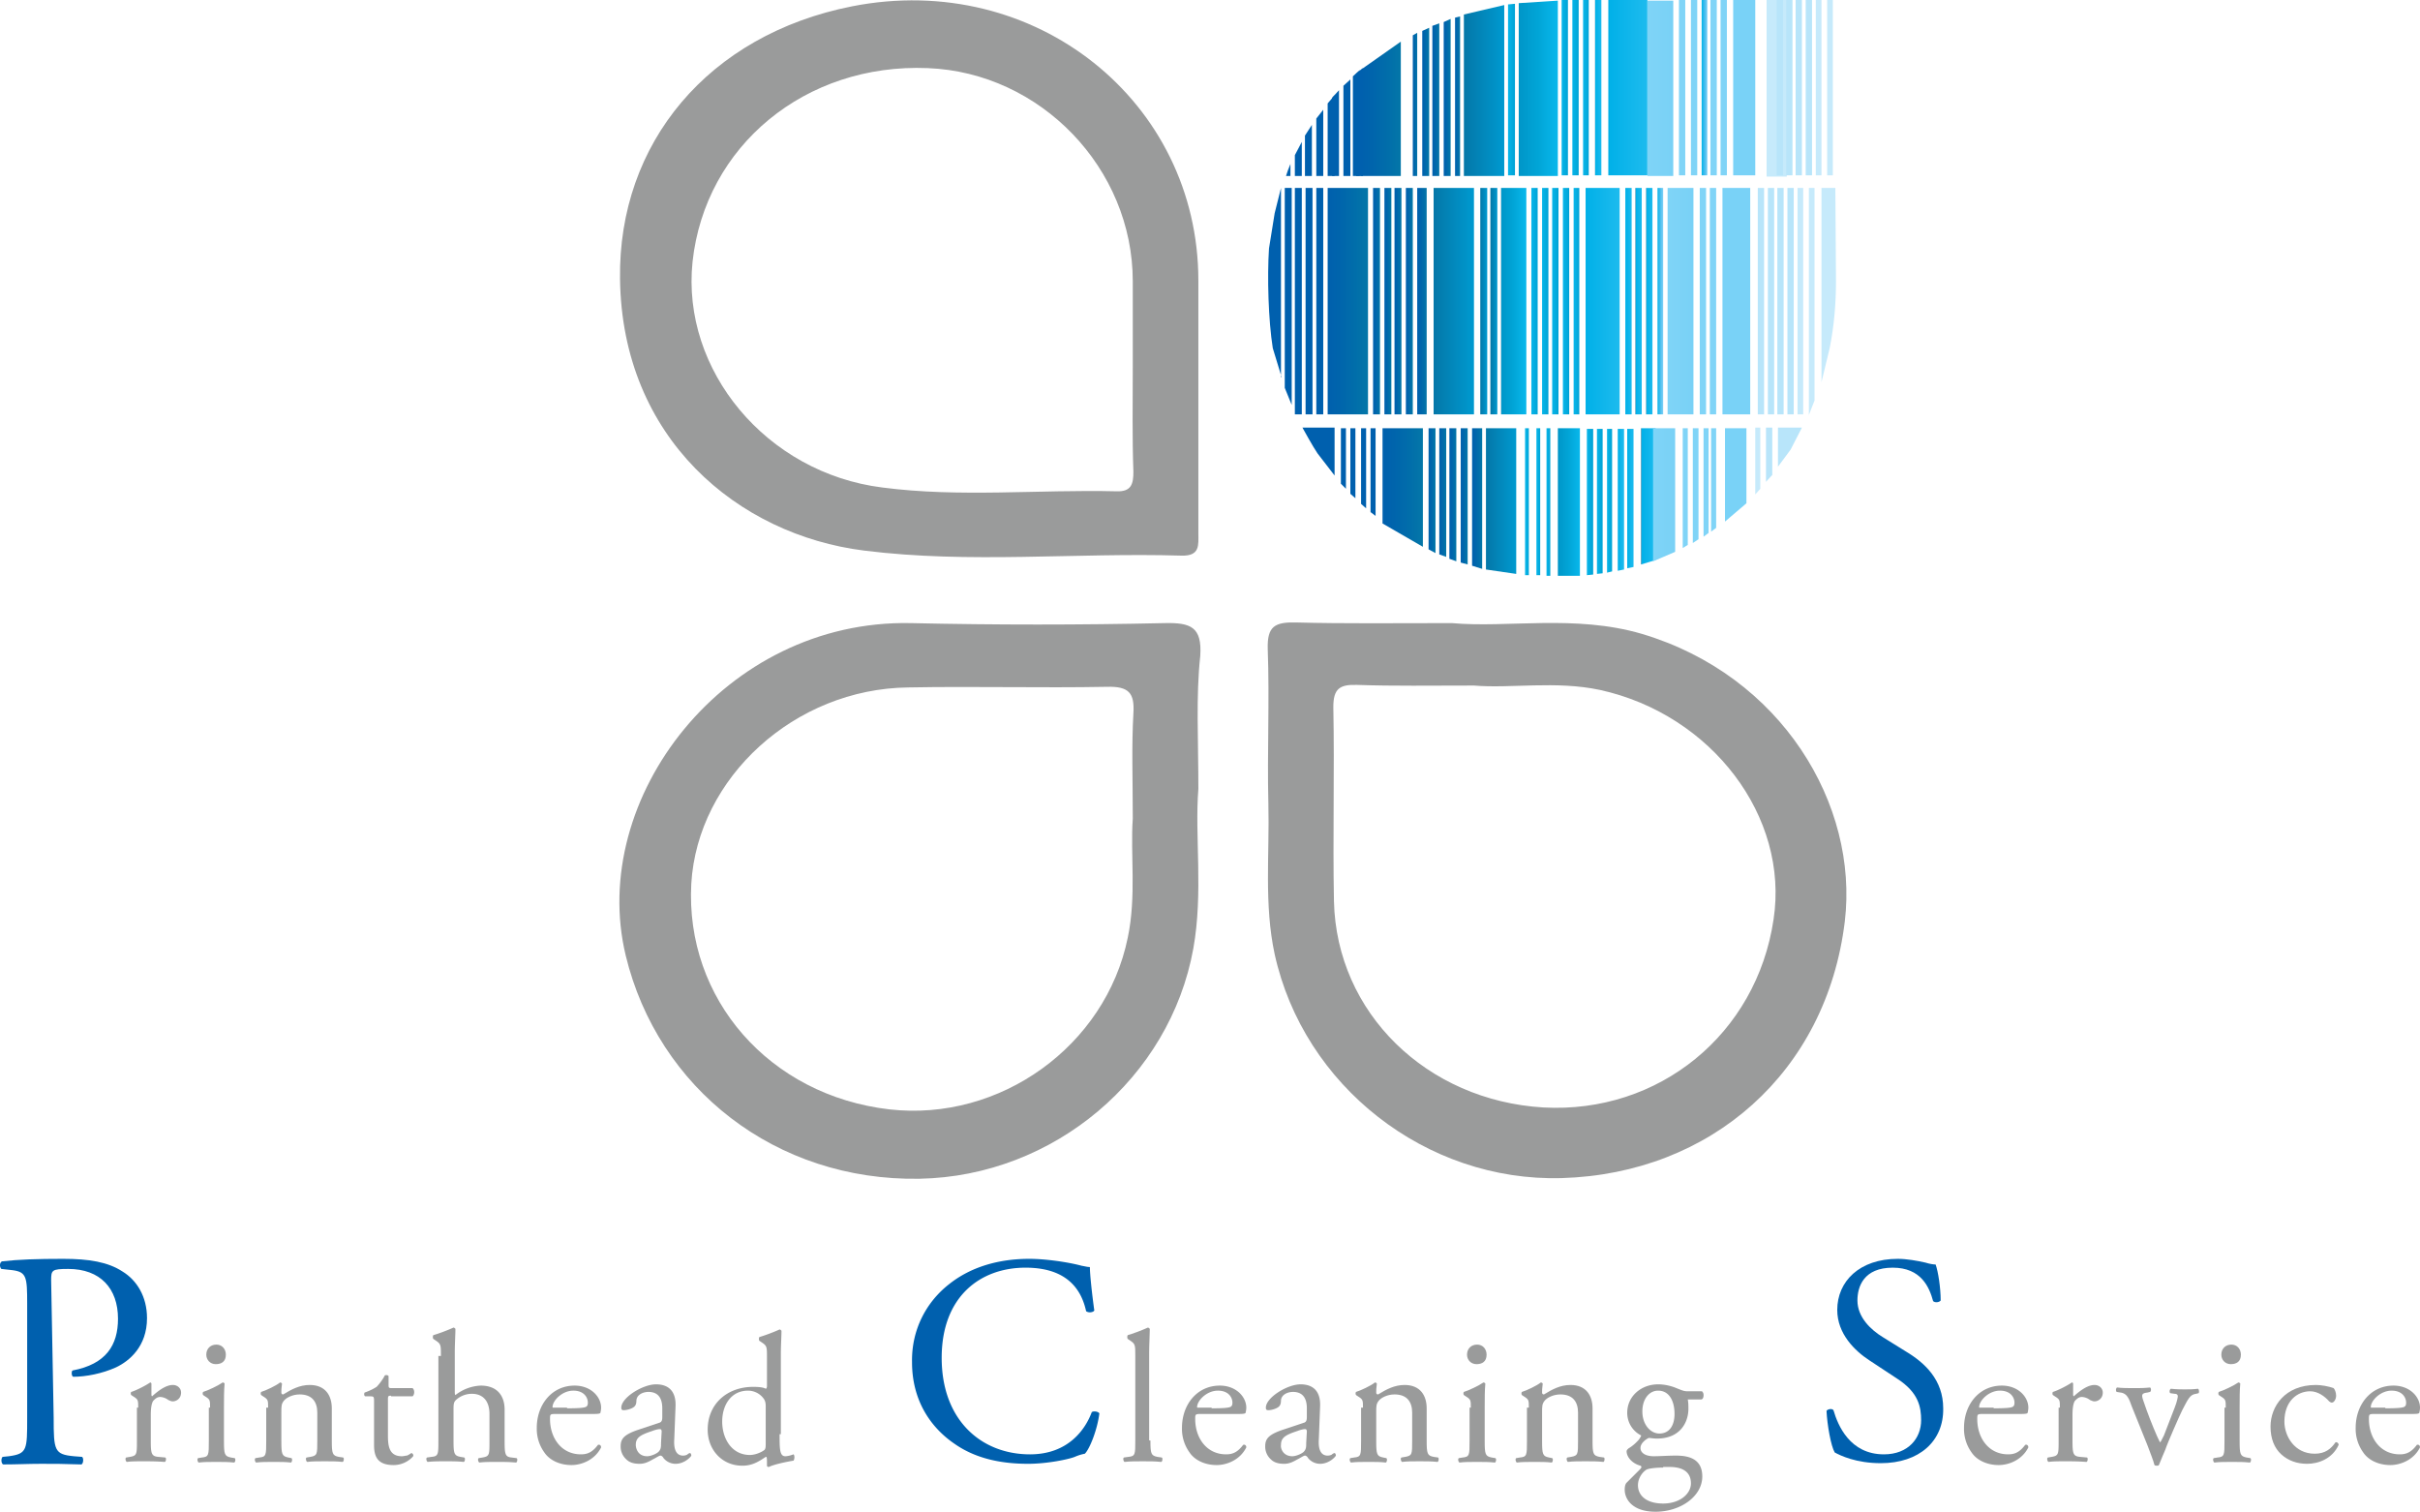 <svg xmlns="http://www.w3.org/2000/svg" xml:space="preserve" id="Layer_1" x="0" y="0" version="1.1" viewBox="0 0 38.371 23.97"><style id="style9" type="text/css">.st0{fill:#9a9b9b}.st1{fill:#0060ae}.st5{fill:#c6eafb}.st11{fill:#79d2f7}.st22{fill:#b8e5fa}.st27{fill:#80d4f7}</style><g id="g59" transform="translate(-7.729 -5.22)"><path id="path11" d="M8.58 27.7c0 .52.01.58.32.61l.13.01c.03.02.02.11-.01.12-.28-.01-.44-.01-.64-.01-.21 0-.38.01-.6.01-.03-.01-.04-.09-.01-.12l.1-.01c.29-.04.29-.1.29-.61v-1.81c0-.42-.01-.5-.23-.53l-.18-.02c-.03-.03-.03-.1.01-.12.26-.03.56-.04.97-.04.41 0 .71.05.94.2.23.14.39.4.39.74 0 .45-.28.68-.49.78-.22.1-.48.15-.68.15-.03-.01-.03-.09-.01-.1.53-.1.72-.4.72-.82 0-.48-.28-.79-.79-.79-.26 0-.27.02-.27.18z" class="st1"/><path id="path13" d="M9.92 27.54c0-.12 0-.13-.08-.18l-.03-.02c-.01-.01-.01-.04 0-.05.07-.02.23-.1.3-.15.01 0 .02.01.02.02v.17c0 .01 0 .02.01.03.1-.09.22-.18.33-.18.07 0 .13.05.13.12 0 .1-.08.14-.13.14-.03 0-.04-.01-.07-.02a.235.235 0 0 0-.13-.05c-.05 0-.08.03-.11.06-.03.04-.04.13-.04.23v.4c0 .21.01.25.12.26l.11.01c.02.01.01.07-.01.07-.14-.01-.23-.01-.33-.01-.11 0-.2 0-.27.01-.02-.01-.03-.06-.01-.07l.06-.01c.11-.02.11-.04.11-.26v-.52z" class="st0"/><path id="path15" d="M11.06 27.54c0-.12 0-.13-.08-.18l-.03-.02c-.01-.01-.01-.04 0-.05.07-.02.24-.1.31-.15.01 0 .03.01.03.02-.01.1-.01.25-.01.37v.54c0 .21.01.24.11.26l.06.01c.02.01.01.07-.01.07-.09-.01-.18-.01-.28-.01-.11 0-.2 0-.28.01-.02-.01-.03-.06-.01-.07l.06-.01c.11-.01.11-.04.11-.26v-.53zm.25-.84c0 .11-.07.15-.16.15s-.15-.07-.15-.15c0-.1.07-.16.16-.16s.15.07.15.16z" class="st0"/><path id="path17" d="M11.98 27.54c0-.12 0-.13-.08-.18l-.03-.02c-.01-.01-.01-.04 0-.05.07-.02.24-.1.3-.15.01 0 .03.01.03.02-.01.07-.01.11-.01.14 0 .02.01.03.03.03.13-.08.26-.15.42-.15.25 0 .35.17.35.37v.51c0 .21.01.24.11.26l.07.01c.02.01.01.07-.01.07-.09-.01-.18-.01-.28-.01-.11 0-.2 0-.28.01-.02-.01-.03-.06-.01-.07l.06-.01c.11-.02.11-.04.11-.26v-.44c0-.17-.08-.29-.28-.29-.11 0-.21.05-.25.1-.04.05-.04.09-.04.18v.46c0 .21.01.24.11.26l.05.01c.02.01.01.07-.01.07-.08-.01-.17-.01-.27-.01-.11 0-.2 0-.28.01-.02-.01-.03-.06-.01-.07l.06-.01c.11-.01.11-.04.11-.26v-.53z" class="st0"/><path id="path19" d="M13.93 27.35c-.05 0-.05.01-.05.07v.56c0 .17.02.33.22.33.03 0 .06-.01.08-.01.03-.01.07-.04.07-.04.02 0 .04.03.03.05-.05.06-.16.14-.31.14-.26 0-.31-.14-.31-.32v-.68c0-.08 0-.09-.06-.09h-.08c-.02-.01-.02-.04-.01-.06a.85.85 0 0 0 .19-.09c.04-.04.1-.12.13-.18.01-.01.05-.01.06.01v.13c0 .05 0 .06.05.06h.33c.04.03.03.11 0 .13h-.34z" class="st0"/><path id="path21" d="M14.72 26.72c0-.18 0-.19-.09-.25l-.03-.02c-.01-.01-.01-.05 0-.06.07-.02.21-.07.32-.12.01 0 .02.01.03.02 0 .09-.01.24-.01.37v.62c0 .03 0 .05.01.06a.7.7 0 0 1 .4-.15c.28 0 .38.18.38.38v.5c0 .21.01.25.11.26l.08.01c.02.01.01.07-.01.07-.11-.01-.19-.01-.3-.01-.11 0-.2 0-.28.01-.02-.01-.03-.06-.01-.07l.06-.01c.11-.02.11-.04.11-.26v-.43c0-.19-.09-.32-.28-.32-.1 0-.18.04-.23.08-.05.04-.06.06-.06.16v.5c0 .21.01.24.11.26l.06.01c.02.01.01.07-.01.07-.09-.01-.18-.01-.28-.01-.11 0-.2 0-.29.01-.02-.01-.03-.06-.01-.07l.07-.01c.11-.01.11-.04.11-.26v-1.34z" class="st0"/><path id="path23" d="M16.53 27.64c-.08 0-.08.01-.08.08 0 .3.18.56.49.56.1 0 .18-.03.27-.15.03-.01.05.01.05.04-.1.2-.31.28-.47.28-.19 0-.35-.08-.43-.2a.64.64 0 0 1-.12-.39c0-.37.24-.67.6-.67.26 0 .42.18.42.35 0 .04-.01.07-.01.08-.01.02-.05.02-.18.02zm.19-.09c.22 0 .29-.01.31-.03.01-.01.02-.02.02-.06 0-.08-.06-.19-.23-.19-.18 0-.33.16-.33.26 0 .01 0 .01.02.01h.21z" class="st0"/><path id="path25" d="M18.18 27.78c.04-.01.05-.04.05-.09v-.14c0-.11-.03-.26-.22-.26-.08 0-.18.04-.19.13 0 .05-.01.08-.03.1-.04.04-.13.06-.17.06-.03 0-.04-.01-.04-.04 0-.16.34-.37.55-.37.21 0 .32.12.31.35l-.02.52c-.01.14.02.26.14.26.03 0 .06-.01.07-.02.01-.01.03-.02.04-.02.01 0 .02.02.02.04 0 .01-.1.13-.25.13-.07 0-.14-.03-.19-.09-.01-.02-.03-.04-.05-.04-.02 0-.06.03-.12.06-.07.04-.13.07-.21.07-.09 0-.16-.02-.21-.07a.272.272 0 0 1-.09-.21c0-.12.06-.18.25-.25zm-.19.53c.06 0 .15-.04.18-.07.04-.04.04-.08.04-.14l.01-.18c0-.03-.01-.04-.03-.04-.02 0-.07.01-.12.03-.18.06-.26.1-.26.22 0 .05.03.18.18.18z" class="st0"/><path id="path27" d="M20.09 27.96c0 .23 0 .35.09.35.03 0 .08-.01.13-.03.02.01.02.08 0 .1-.12.02-.31.06-.39.1-.02 0-.03-.01-.03-.02v-.05c0-.04 0-.08-.01-.09h-.01c-.13.09-.23.14-.37.14-.33 0-.55-.26-.55-.57 0-.42.32-.68.72-.68.1 0 .17.01.2.03.01 0 .02-.02.02-.04v-.45c0-.18 0-.19-.09-.25l-.03-.02c-.01-.01-.01-.05 0-.06.07-.02.21-.07.32-.12.01 0 .02.01.03.02 0 .09-.01.24-.01.37v1.27zm-.22-.44c0-.06-.01-.09-.03-.12a.307.307 0 0 0-.25-.13c-.27 0-.41.23-.41.49 0 .27.15.53.44.53.08 0 .18-.04.23-.08.02-.02.02-.06.02-.11z" class="st0"/><path id="path29" d="M22.78 25.58c.34-.27.78-.4 1.27-.4.25 0 .61.05.83.11.06.01.09.02.13.02 0 .11.03.4.07.69-.02.03-.09.04-.13.01-.07-.32-.28-.69-.96-.69-.72 0-1.33.46-1.33 1.43 0 .99.63 1.53 1.4 1.53.61 0 .88-.4.98-.67.03-.02.1-.01.12.02-.03.25-.15.56-.23.64a.75.75 0 0 0-.16.05c-.1.04-.44.11-.74.11-.42 0-.83-.08-1.17-.32-.38-.26-.67-.69-.67-1.29-.01-.52.23-.96.59-1.24z" class="st1"/><path id="path31" d="M25.97 28.06c0 .21.01.24.11.26l.07.01c.02.01.01.07-.01.07-.1-.01-.18-.01-.29-.01-.11 0-.2 0-.29.01-.02-.01-.03-.06-.01-.07l.07-.01c.11-.01.11-.04.11-.26v-1.34c0-.18 0-.19-.09-.25l-.03-.02c-.01-.01-.01-.05 0-.06.07-.02.21-.07.32-.12.01 0 .02.01.03.02 0 .09-.01.24-.01.37v1.4z" class="st0"/><path id="path33" d="M26.76 27.64c-.08 0-.08.01-.08.08 0 .3.18.56.49.56.1 0 .18-.03.27-.15.03-.01.05.01.05.04-.1.2-.31.28-.47.28-.19 0-.35-.08-.43-.2a.64.64 0 0 1-.12-.39c0-.37.24-.67.6-.67.26 0 .42.18.42.35 0 .04-.01.07-.01.08-.01.02-.05.02-.18.02zm.18-.09c.22 0 .29-.01.31-.03.01-.01.02-.02.02-.06 0-.08-.06-.19-.23-.19-.18 0-.33.16-.33.26 0 .01 0 .01.02.01h.21z" class="st0"/><path id="path35" d="M28.4 27.78c.04-.01.05-.04.05-.09v-.14c0-.11-.03-.26-.22-.26-.08 0-.18.04-.19.13 0 .05-.01.08-.03.1-.04.04-.13.06-.17.06-.03 0-.04-.01-.04-.04 0-.16.34-.37.55-.37.21 0 .32.12.31.35l-.02.52c-.01.14.02.26.14.26.03 0 .06-.01.07-.02.01-.01.03-.02.04-.02.01 0 .02.02.02.04 0 .01-.1.13-.25.13-.07 0-.14-.03-.19-.09-.01-.02-.03-.04-.05-.04-.02 0-.06.03-.12.06-.07.04-.13.07-.21.07-.09 0-.16-.02-.21-.07a.272.272 0 0 1-.09-.21c0-.12.06-.18.25-.25zm-.18.53c.06 0 .15-.04.18-.07.04-.04.04-.08.04-.14l.01-.18c0-.03-.01-.04-.03-.04-.02 0-.07.01-.12.03-.18.06-.26.1-.26.22-.01.05.03.18.18.18z" class="st0"/><path id="path37" d="M29.34 27.54c0-.12 0-.13-.08-.18l-.03-.02c-.01-.01-.01-.04 0-.05.07-.02.24-.1.3-.15.01 0 .03.01.03.02-.01.07-.01.11-.01.14 0 .02.01.03.03.03.13-.08.26-.15.42-.15.25 0 .35.17.35.37v.51c0 .21.01.24.11.26l.07.01c.02.01.01.07-.01.07-.09-.01-.18-.01-.28-.01-.11 0-.2 0-.28.01-.02-.01-.03-.06-.01-.07l.06-.01c.11-.02.11-.04.11-.26v-.44c0-.17-.08-.29-.28-.29-.11 0-.21.05-.25.1-.04.05-.04.09-.04.18v.46c0 .21.01.24.11.26l.05.01c.02.01.01.07-.01.07-.08-.01-.17-.01-.27-.01-.11 0-.2 0-.28.01-.02-.01-.03-.06-.01-.07l.06-.01c.11-.01.11-.04.11-.26v-.53z" class="st0"/><path id="path39" d="M31.05 27.54c0-.12 0-.13-.08-.18l-.03-.02c-.01-.01-.01-.04 0-.05.07-.02.24-.1.31-.15.01 0 .03.01.03.02-.01.1-.01.25-.01.37v.54c0 .21.01.24.11.26l.06.01c.02.01.01.07-.01.07-.09-.01-.18-.01-.28-.01-.11 0-.2 0-.28.01-.02-.01-.03-.06-.01-.07l.06-.01c.11-.01.11-.04.11-.26v-.53Zm.25-.84c0 .11-.07.15-.16.15s-.15-.07-.15-.15c0-.1.07-.16.16-.16s.15.07.15.16z" class="st0"/><path id="path41" d="M31.97 27.54c0-.12 0-.13-.08-.18l-.03-.02c-.01-.01-.01-.04 0-.05.07-.02.24-.1.3-.15.01 0 .03.01.03.02-.01.07-.01.11-.01.14 0 .02.01.03.03.03.13-.08.26-.15.42-.15.25 0 .35.17.35.37v.51c0 .21.01.24.11.26l.07.01c.02.01.01.07-.01.07-.09-.01-.18-.01-.28-.01-.11 0-.2 0-.28.01-.02-.01-.03-.06-.01-.07l.06-.01c.11-.02.11-.04.11-.26v-.44c0-.17-.08-.29-.28-.29-.11 0-.21.05-.25.1-.04.05-.04.09-.04.18v.46c0 .21.01.24.11.26l.05.01c.02.01.01.07-.01.07-.08-.01-.17-.01-.27-.01-.11 0-.2 0-.28.01-.02-.01-.03-.06-.01-.07l.06-.01c.11-.01.11-.04.11-.26v-.53z" class="st0"/><path id="path43" d="M34.72 27.29c.03.01.03.12-.02.12h-.21c.01.05.01.1.01.15 0 .2-.12.47-.5.47-.05 0-.1-.01-.13-.01-.04.02-.13.08-.13.16 0 .07.07.13.21.13.1 0 .22-.01.35-.01.17 0 .42.03.42.33 0 .32-.35.56-.74.56-.37 0-.49-.2-.49-.35 0-.05.01-.09.03-.11l.2-.2c.03-.03.05-.05.02-.07-.12-.03-.22-.13-.22-.23 0-.01.01-.03.04-.05.05-.03.11-.08.16-.14.01-.02.03-.04.03-.06a.4.4 0 0 1-.22-.36c0-.26.22-.45.49-.45.11 0 .22.03.29.06.1.04.12.05.18.05h.23zm-.62 1.2c-.1 0-.21.01-.26.03-.07.04-.14.14-.14.25 0 .16.13.29.4.29.26 0 .44-.15.44-.32 0-.18-.13-.26-.34-.26h-.1zm.18-.85c0-.2-.08-.37-.26-.37-.14 0-.25.13-.25.33 0 .21.13.35.27.35.16 0 .24-.13.24-.31z" class="st0"/><path id="path45" d="M37.55 28.42c-.39 0-.64-.12-.73-.17-.06-.1-.12-.44-.13-.66.02-.03.09-.04.11-.01.07.24.26.7.8.7.39 0 .59-.26.59-.54 0-.21-.04-.44-.38-.66l-.44-.29c-.23-.15-.51-.42-.51-.8 0-.45.35-.81.96-.81.14 0 .31.03.44.06.06.02.13.03.16.03.04.11.08.37.08.57-.02.03-.09.04-.12.01-.06-.22-.19-.53-.64-.53-.46 0-.56.3-.56.52 0 .27.22.47.4.58l.37.23c.3.18.59.45.59.9.01.52-.38.87-.99.87z" class="st1"/><path id="path47" d="M39.16 27.64c-.08 0-.08.01-.08.08 0 .3.18.56.49.56.1 0 .18-.03.27-.15.03-.01.05.01.05.04-.1.2-.31.28-.47.28-.19 0-.35-.08-.43-.2a.64.64 0 0 1-.12-.39c0-.37.24-.67.6-.67.26 0 .42.18.42.35 0 .04-.01.07-.01.08-.01.02-.05.02-.18.02zm.18-.09c.22 0 .29-.01.31-.03.01-.01.02-.02.02-.06 0-.08-.06-.19-.23-.19-.18 0-.33.16-.33.26 0 .01 0 .01.02.01h.21z" class="st0"/><path id="path49" d="M40.39 27.54c0-.12 0-.13-.08-.18l-.03-.02c-.01-.01-.01-.04 0-.05.07-.02.23-.1.3-.15.01 0 .02.01.02.02v.17c0 .01 0 .02.01.03.1-.09.22-.18.33-.18.07 0 .13.05.13.12 0 .1-.08.14-.13.14-.03 0-.04-.01-.07-.02a.235.235 0 0 0-.13-.05c-.05 0-.08.03-.11.06-.03.04-.04.13-.04.23v.4c0 .21.01.25.12.26l.11.01c.02.01.01.07-.01.07-.14-.01-.23-.01-.33-.01-.11 0-.2 0-.27.01-.02-.01-.03-.06-.01-.07l.06-.01c.11-.02.11-.04.11-.26v-.52z" class="st0"/><path id="path51" d="M41.53 27.52c-.04-.11-.07-.21-.18-.22l-.06-.01c-.02-.02-.01-.07.01-.07.07.01.18.01.28.01.08 0 .14 0 .24-.01.02.01.02.06 0 .07l-.04.01c-.09.01-.1.03-.07.12.07.21.15.41.22.57.03.06.04.09.05.1.01-.01.03-.05.06-.11l.17-.44c.04-.1.05-.17.05-.18 0-.03-.02-.04-.05-.04l-.07-.01c-.02-.02-.01-.06.01-.07.09.01.17.01.22.01.07 0 .13 0 .21-.01.02.01.02.06.01.07l-.04.01c-.1.01-.13.09-.22.26-.04.08-.23.51-.27.63-.03.07-.06.14-.1.24-.01.01-.02.01-.03.01-.01 0-.03 0-.04-.01-.02-.08-.07-.2-.11-.31z" class="st0"/><path id="path53" d="M43.02 27.54c0-.12 0-.13-.08-.18l-.03-.02c-.01-.01-.01-.04 0-.05.07-.02.24-.1.31-.15.01 0 .03.01.03.02-.01.1-.01.25-.01.37v.54c0 .21.01.24.11.26l.06.01c.02.01.01.07-.01.07-.09-.01-.18-.01-.28-.01-.11 0-.2 0-.28.01-.02-.01-.03-.06-.01-.07l.06-.01c.11-.01.11-.04.11-.26v-.53zm.24-.84c0 .11-.07.15-.16.15s-.15-.07-.15-.15c0-.1.07-.16.16-.16s.15.07.15.16z" class="st0"/><path id="path55" d="M44.73 27.23c.02.02.04.07.04.12 0 .05-.03.11-.07.11-.01 0-.03-.01-.04-.02-.07-.08-.18-.16-.3-.16-.21 0-.41.16-.41.48 0 .23.16.51.48.51.17 0 .26-.08.33-.18.02-.01.05.01.05.04-.1.22-.32.3-.5.3-.16 0-.3-.05-.41-.15-.11-.1-.17-.25-.17-.44 0-.32.23-.66.72-.66.08 0 .2.02.28.05z" class="st0"/><path id="path57" d="M45.37 27.64c-.08 0-.08.01-.08.08 0 .3.18.56.49.56.1 0 .18-.03.27-.15.03-.01.05.01.05.04-.1.2-.31.28-.47.28-.19 0-.35-.08-.43-.2a.64.64 0 0 1-.12-.39c0-.37.24-.67.6-.67.26 0 .42.18.42.35 0 .04-.01.07-.01.08-.01.02-.05.02-.18.02zm.18-.09c.22 0 .29-.01.31-.03.01-.01.02-.02.02-.06 0-.08-.06-.19-.23-.19-.18 0-.33.16-.33.26 0 .01 0 .01.02.01h.21z" class="st0"/></g><g id="g707" transform="translate(-7.729 -5.22)"><g id="g67"><path id="path61" d="M26.73 17.73c-.06.74.08 1.64-.08 2.53-.37 2.05-2.21 3.61-4.34 3.65-2.28.04-4.15-1.43-4.66-3.54-.6-2.49 1.57-5.33 4.52-5.27 1.34.03 2.68.03 4.02 0 .42-.01.6.06.57.52-.07.65-.03 1.31-.03 2.11zm-1.04.47c0-.63-.02-1.15.01-1.67.02-.32-.07-.43-.42-.42-1.05.02-2.1-.01-3.15.01-1.8.02-3.34 1.43-3.44 3.11-.1 1.83 1.24 3.36 3.14 3.58 1.76.2 3.43-1.01 3.78-2.72.14-.66.04-1.33.08-1.89z" class="st0"/><path id="path63" d="M30.75 15.1c.88.08 1.95-.14 3.01.17 2.22.66 3.44 2.71 3.22 4.56-.29 2.39-2.12 4-4.49 4.07-2.15.06-4.09-1.46-4.55-3.55-.17-.79-.08-1.59-.1-2.39-.02-.82.02-1.63-.01-2.45-.01-.36.11-.43.46-.42.75.02 1.51.01 2.46.01zm.35.99c-.69 0-1.27.01-1.85-.01-.28-.01-.38.06-.38.35.02 1.03-.01 2.05.01 3.08.04 1.77 1.47 3.16 3.32 3.27 1.83.1 3.38-1.16 3.65-2.98.25-1.63-.98-3.25-2.75-3.64-.7-.15-1.42-.02-2-.07z" class="st0"/><path id="path65" d="M26.73 11.48v2.2c0 .18.03.36-.27.35-1.68-.05-3.36.13-5.03-.08-2-.25-3.84-1.78-3.87-4.31-.03-2.15 1.4-3.87 3.68-4.32 2.9-.57 5.49 1.51 5.49 4.35v1.81zm-1.04-.43V9.68c0-1.79-1.46-3.31-3.25-3.38-1.94-.08-3.53 1.23-3.73 3.07-.18 1.72 1.17 3.35 3.01 3.58 1.23.16 2.47.03 3.71.06.24.01.27-.12.27-.31-.02-.54-.01-1.09-.01-1.65z" class="st0"/></g><g id="g705"><linearGradient id="SVGID_1_" x1="28.096" x2="35.478" y1="10" y2="10" gradientUnits="userSpaceOnUse"><stop id="stop69" offset="0" stop-color="#939598" stop-opacity=".5"/><stop id="stop71" offset="1" stop-color="#fff"/></linearGradient><linearGradient id="SVGID_00000155827763570862293330000009358311750192546710_" x1="28.623" x2="36.304" y1="13.176" y2="13.176" gradientUnits="userSpaceOnUse"><stop id="stop76" offset="0" stop-color="#939598" stop-opacity=".5"/><stop id="stop78" offset="1" stop-color="#fff"/></linearGradient><linearGradient id="SVGID_00000094618186576181265520000004237438104486695584_" x1="28.059" x2="35.809" y1="6.609" y2="6.609" gradientUnits="userSpaceOnUse"><stop id="stop83" offset="0" stop-color="#939598" stop-opacity=".5"/><stop id="stop85" offset=".067" stop-color="#a7a9ac" stop-opacity=".533"/><stop id="stop87" offset=".169" stop-color="#c1c2c5" stop-opacity=".584"/><stop id="stop89" offset=".28" stop-color="#d6d8d9" stop-opacity=".64"/><stop id="stop91" offset=".401" stop-color="#e7e8e9" stop-opacity=".701"/><stop id="stop93" offset=".54" stop-color="#f3f3f4" stop-opacity=".77"/><stop id="stop95" offset=".71" stop-color="#fbfbfb" stop-opacity=".855"/><stop id="stop97" offset="1" stop-color="#fff"/></linearGradient><g id="g321"><path id="path102" d="m28.05 11.2-.14-.46c-.07-.44-.09-1.13-.06-1.58l.09-.56.1-.4v3z" class="st1"/><path id="path104" d="M36.84 9.68c0 .35-.03.71-.1 1.06l-.13.54V8.2h.22z" class="st5"/><linearGradient id="SVGID_00000072990099295113894080000003092963827371473597_" x1="28.778" x2="29.419" y1="10" y2="10" gradientUnits="userSpaceOnUse"><stop id="stop106" offset="0" stop-color="#0060ae"/><stop id="stop108" offset=".27" stop-color="#0064ac"/><stop id="stop110" offset=".688" stop-color="#016eaa"/><stop id="stop112" offset="1" stop-color="#0477a8"/></linearGradient><path id="rect115" fill="url(#SVGID_00000072990099295113894080000003092963827371473597_)" d="M28.78 8.2h.64v3.59h-.64z"/><linearGradient id="SVGID_00000147218719315977092900000008762894669767814587_" x1="30.455" x2="31.096" y1="10" y2="10" gradientUnits="userSpaceOnUse"><stop id="stop117" offset=".002" stop-color="#0477a8"/><stop id="stop119" offset=".953" stop-color="#0098ce"/></linearGradient><path id="rect122" fill="url(#SVGID_00000147218719315977092900000008762894669767814587_)" d="M30.46 8.2h.64v3.59h-.64z"/><linearGradient id="SVGID_00000031889186558145019700000015601312874313260684_" x1="31.531" x2="31.927" y1="10" y2="10" gradientUnits="userSpaceOnUse"><stop id="stop124" offset=".002" stop-color="#0477a8"/><stop id="stop126" offset=".003" stop-color="#0096c8"/><stop id="stop128" offset=".47" stop-color="#01a4d6"/><stop id="stop130" offset=".953" stop-color="#08b6ea"/></linearGradient><path id="rect133" fill="url(#SVGID_00000031889186558145019700000015601312874313260684_)" d="M31.53 8.2h.4v3.59h-.4z"/><linearGradient id="SVGID_00000010277617057600927320000006752885050130851509_" x1="32.87" x2="33.411" y1="10" y2="10" gradientUnits="userSpaceOnUse"><stop id="stop135" offset=".002" stop-color="#0477a8"/><stop id="stop137" offset=".003" stop-color="#00b0e8"/><stop id="stop139" offset="1" stop-color="#1ebbee"/></linearGradient><path id="rect142" fill="url(#SVGID_00000010277617057600927320000006752885050130851509_)" d="M32.87 8.2h.54v3.59h-.54z"/><linearGradient id="SVGID_00000158726246601014821360000005627460150991902850_" x1="34.166" x2="34.571" y1="10" y2="10" gradientUnits="userSpaceOnUse"><stop id="stop144" offset="0" stop-color="#7fd4f7"/><stop id="stop146" offset="1" stop-color="#79d1f6"/></linearGradient><path id="rect149" fill="url(#SVGID_00000158726246601014821360000005627460150991902850_)" d="M34.17 8.2h.41v3.59h-.41z"/><path id="rect151" d="M35.04 8.2h.44v3.59h-.44z" class="st11"/><path id="polygon153" d="M28.1 8.2h.11v3.44l-.11-.27z" class="st1"/><path id="rect155" d="M28.26 8.2h.11v3.59h-.11z" class="st1"/><linearGradient id="SVGID_00000163794503468848020500000005368793675141104822_" x1="30.2" x2="30.353" y1="10" y2="10" gradientUnits="userSpaceOnUse"><stop id="stop157" offset="0" stop-color="#0060ae"/><stop id="stop159" offset=".27" stop-color="#0064ac"/><stop id="stop161" offset=".688" stop-color="#016eaa"/><stop id="stop163" offset="1" stop-color="#0477a8"/></linearGradient><path id="rect166" fill="url(#SVGID_00000163794503468848020500000005368793675141104822_)" d="M30.2 8.2h.15v3.59h-.15z"/><path id="rect168" d="M28.43 8.2h.11v3.59h-.11z" class="st1"/><linearGradient id="SVGID_00000108299918602242431030000016345222823101446026_" x1="30.017" x2="30.126" y1="10" y2="10" gradientUnits="userSpaceOnUse"><stop id="stop170" offset="0" stop-color="#0060ae"/><stop id="stop172" offset=".27" stop-color="#0064ac"/><stop id="stop174" offset=".688" stop-color="#016eaa"/><stop id="stop176" offset="1" stop-color="#0477a8"/></linearGradient><path id="rect179" fill="url(#SVGID_00000108299918602242431030000016345222823101446026_)" d="M30.02 8.2h.11v3.59h-.11z"/><linearGradient id="SVGID_00000031182832677126085990000011557582480078666373_" x1="29.504" x2="29.613" y1="10" y2="10" gradientUnits="userSpaceOnUse"><stop id="stop181" offset="0" stop-color="#0060ae"/><stop id="stop183" offset=".27" stop-color="#0064ac"/><stop id="stop185" offset=".688" stop-color="#016eaa"/><stop id="stop187" offset="1" stop-color="#0477a8"/></linearGradient><path id="rect190" fill="url(#SVGID_00000031182832677126085990000011557582480078666373_)" d="M29.5 8.2h.11v3.59h-.11z"/><linearGradient id="SVGID_00000103257290350005168350000004762060587793377411_" x1="29.675" x2="29.784" y1="10" y2="10" gradientUnits="userSpaceOnUse"><stop id="stop192" offset="0" stop-color="#0060ae"/><stop id="stop194" offset=".27" stop-color="#0064ac"/><stop id="stop196" offset=".688" stop-color="#016eaa"/><stop id="stop198" offset="1" stop-color="#0477a8"/></linearGradient><path id="rect201" fill="url(#SVGID_00000103257290350005168350000004762060587793377411_)" d="M29.68 8.2h.11v3.59h-.11z"/><linearGradient id="SVGID_00000047048998101123991540000009842829956778735540_" x1="29.841" x2="29.949" y1="10" y2="10" gradientUnits="userSpaceOnUse"><stop id="stop203" offset="0" stop-color="#0060ae"/><stop id="stop205" offset=".27" stop-color="#0064ac"/><stop id="stop207" offset=".688" stop-color="#016eaa"/><stop id="stop209" offset="1" stop-color="#0477a8"/></linearGradient><path id="rect212" fill="url(#SVGID_00000047048998101123991540000009842829956778735540_)" d="M29.84 8.2h.11v3.59h-.11z"/><linearGradient id="SVGID_00000021808008156435032340000012141258468138714523_" x1="32.683" x2="32.777" y1="10" y2="10" gradientUnits="userSpaceOnUse"><stop id="stop214" offset="0" stop-color="#08b6ea"/><stop id="stop216" offset="1" stop-color="#00a2d4"/></linearGradient><path id="rect219" fill="url(#SVGID_00000021808008156435032340000012141258468138714523_)" d="M32.68 8.2h.09v3.59h-.09z"/><linearGradient id="SVGID_00000005973176956130583950000016018961150208137139_" x1="32.508" x2="32.612" y1="10" y2="10" gradientUnits="userSpaceOnUse"><stop id="stop221" offset="0" stop-color="#08b6ea"/><stop id="stop223" offset="1" stop-color="#00a2d4"/></linearGradient><path id="rect226" fill="url(#SVGID_00000005973176956130583950000016018961150208137139_)" d="M32.51 8.2h.1v3.59h-.1z"/><linearGradient id="SVGID_00000036240770600596721170000005037835320875558536_" x1="32.014" x2="32.118" y1="10" y2="10" gradientUnits="userSpaceOnUse"><stop id="stop228" offset="0" stop-color="#08b6ea"/><stop id="stop230" offset="1" stop-color="#00a2d4"/></linearGradient><path id="rect233" fill="url(#SVGID_00000036240770600596721170000005037835320875558536_)" d="M32.01 8.2h.1v3.59h-.1z"/><linearGradient id="SVGID_00000096060138320254044900000007089324368432101531_" x1="32.179" x2="32.283" y1="10" y2="10" gradientUnits="userSpaceOnUse"><stop id="stop235" offset="0" stop-color="#08b6ea"/><stop id="stop237" offset="1" stop-color="#00a2d4"/></linearGradient><path id="rect240" fill="url(#SVGID_00000096060138320254044900000007089324368432101531_)" d="M32.18 8.2h.1v3.59h-.1z"/><linearGradient id="SVGID_00000102520832727073431200000004896567521524125887_" x1="32.338" x2="32.442" y1="10" y2="10" gradientUnits="userSpaceOnUse"><stop id="stop242" offset="0" stop-color="#08b6ea"/><stop id="stop244" offset="1" stop-color="#00a2d4"/></linearGradient><path id="rect247" fill="url(#SVGID_00000102520832727073431200000004896567521524125887_)" d="M32.34 8.2h.1v3.59h-.1z"/><path id="rect249" d="M36.23 8.2h.09v3.59h-.09z" class="st5"/><path id="polygon251" d="M36.41 8.2h.09v3.37l-.09.23z" class="st5"/><path id="rect253" d="M36.07 8.2h.1v3.59h-.1z" class="st22"/><path id="rect255" d="M35.6 8.2h.1v3.59h-.1z" class="st22"/><path id="rect257" d="M35.76 8.2h.1v3.59h-.1z" class="st22"/><path id="rect259" d="M35.91 8.2h.1v3.59h-.1z" class="st22"/><linearGradient id="SVGID_00000078752464243668860520000017789047802327298991_" x1="34.009" x2="34.102" y1="10" y2="10" gradientUnits="userSpaceOnUse"><stop id="stop261" offset="0" stop-color="#08b6ea"/><stop id="stop263" offset=".22" stop-color="#25b8eb"/><stop id="stop265" offset=".511" stop-color="#4abfee"/><stop id="stop267" offset=".843" stop-color="#71cbf3"/><stop id="stop269" offset="1" stop-color="#83d3f6"/></linearGradient><path id="rect272" fill="url(#SVGID_00000078752464243668860520000017789047802327298991_)" d="M34.01 8.2h.09v3.59h-.09z"/><linearGradient id="SVGID_00000089545185923253716220000015138325915393735054_" x1="33.833" x2="33.938" y1="10" y2="10" gradientUnits="userSpaceOnUse"><stop id="stop274" offset=".002" stop-color="#0477a8"/><stop id="stop276" offset=".003" stop-color="#00b0e8"/><stop id="stop278" offset="1" stop-color="#1ebbee"/></linearGradient><path id="rect281" fill="url(#SVGID_00000089545185923253716220000015138325915393735054_)" d="M33.83 8.2h.1v3.59h-.1z"/><linearGradient id="SVGID_00000095309680416206441200000006224851833958334128_" x1="33.504" x2="33.609" y1="10" y2="10" gradientUnits="userSpaceOnUse"><stop id="stop283" offset=".002" stop-color="#0477a8"/><stop id="stop285" offset=".003" stop-color="#00b0e8"/><stop id="stop287" offset="1" stop-color="#1ebbee"/></linearGradient><path id="rect290" fill="url(#SVGID_00000095309680416206441200000006224851833958334128_)" d="M33.5 8.2h.1v3.59h-.1z"/><linearGradient id="SVGID_00000165916027807037901950000003136248657011607706_" x1="33.663" x2="33.768" y1="10" y2="10" gradientUnits="userSpaceOnUse"><stop id="stop292" offset=".002" stop-color="#0477a8"/><stop id="stop294" offset=".003" stop-color="#00b0e8"/><stop id="stop296" offset="1" stop-color="#1ebbee"/></linearGradient><path id="rect299" fill="url(#SVGID_00000165916027807037901950000003136248657011607706_)" d="M33.66 8.2h.1v3.59h-.1z"/><path id="rect301" d="M34.68 8.2h.1v3.59h-.1z" class="st27"/><path id="rect303" d="M34.84 8.2h.1v3.59h-.1z" class="st27"/><linearGradient id="SVGID_00000038385403538805940290000012643799687339071362_" x1="31.199" x2="31.308" y1="10" y2="10" gradientUnits="userSpaceOnUse"><stop id="stop305" offset=".002" stop-color="#0477a8"/><stop id="stop307" offset=".953" stop-color="#0098ce"/></linearGradient><path id="rect310" fill="url(#SVGID_00000038385403538805940290000012643799687339071362_)" d="M31.2 8.2h.11v3.59h-.11z"/><linearGradient id="SVGID_00000180356123299136417830000014681816368203984792_" x1="31.364" x2="31.473" y1="10" y2="10" gradientUnits="userSpaceOnUse"><stop id="stop312" offset=".002" stop-color="#0477a8"/><stop id="stop314" offset=".953" stop-color="#0098ce"/></linearGradient><path id="rect317" fill="url(#SVGID_00000180356123299136417830000014681816368203984792_)" d="M31.36 8.2h.11v3.59h-.11z"/><path id="rect319" d="M28.6 8.2h.11v3.59h-.11z" class="st1"/></g><g id="g515"><path id="rect323" d="M35.74 5.22h.32v2.8h-.32z" class="st5"/><linearGradient id="SVGID_00000035520816798073006450000007063938653309046170_" x1="29.302" x2="29.943" y1="6.946" y2="6.946" gradientUnits="userSpaceOnUse"><stop id="stop325" offset="0" stop-color="#0060ae"/><stop id="stop327" offset=".27" stop-color="#0064ac"/><stop id="stop329" offset=".688" stop-color="#016eaa"/><stop id="stop331" offset="1" stop-color="#0477a8"/></linearGradient><path id="polygon334" fill="url(#SVGID_00000035520816798073006450000007063938653309046170_)" d="m29.3 6.33.64-.45v2.13h-.64z"/><linearGradient id="SVGID_00000073705407268606649350000005053869063817205911_" x1="30.939" x2="31.58" y1="6.656" y2="6.656" gradientUnits="userSpaceOnUse"><stop id="stop336" offset=".002" stop-color="#0477a8"/><stop id="stop338" offset=".953" stop-color="#0098ce"/></linearGradient><path id="polygon341" fill="url(#SVGID_00000073705407268606649350000005053869063817205911_)" d="m30.94 5.45.64-.15v2.71h-.64z"/><linearGradient id="SVGID_00000135683183466137630710000013416965517996065727_" x1="31.814" x2="32.432" y1="6.618" y2="6.618" gradientUnits="userSpaceOnUse"><stop id="stop343" offset=".002" stop-color="#0477a8"/><stop id="stop345" offset=".003" stop-color="#0096c8"/><stop id="stop347" offset=".47" stop-color="#01a4d6"/><stop id="stop349" offset=".953" stop-color="#08b6ea"/></linearGradient><path id="polygon352" fill="url(#SVGID_00000135683183466137630710000013416965517996065727_)" d="m31.81 5.27.62-.04v2.78h-.62z"/><linearGradient id="SVGID_00000142887847516227274320000000754386223365408402_" x1="33.227" x2="33.85" y1="6.609" y2="6.609" gradientUnits="userSpaceOnUse"><stop id="stop354" offset=".002" stop-color="#0477a8"/><stop id="stop356" offset=".003" stop-color="#00b0e8"/><stop id="stop358" offset="1" stop-color="#1ebbee"/></linearGradient><path id="rect361" fill="url(#SVGID_00000142887847516227274320000000754386223365408402_)" d="M33.23 5.22h.62V8h-.62z"/><linearGradient id="SVGID_00000178171436022562767220000012086415301496549767_" x1="33.85" x2="34.256" y1="6.618" y2="6.618" gradientUnits="userSpaceOnUse"><stop id="stop363" offset="0" stop-color="#7fd4f7"/><stop id="stop365" offset="1" stop-color="#79d1f6"/></linearGradient><path id="rect368" fill="url(#SVGID_00000178171436022562767220000012086415301496549767_)" d="M33.85 5.23h.41v2.78h-.41z"/><path id="rect370" d="M35.21 5.22h.35V8h-.35z" class="st11"/><path id="polygon372" d="m28.78 6.86.11-.13v1.28h-.11z" class="st1"/><path id="polygon374" d="m28.85 6.77.11-.12v1.36h-.11z" class="st1"/><path id="polygon376" d="m28.6 7.1.11-.14v1.05h-.11z" class="st1"/><path id="polygon378" d="m28.42 7.37.11-.17v.81h-.11z" class="st1"/><path id="polygon380" d="m28.26 7.68.11-.21v.54h-.11z" class="st1"/><path id="polygon382" d="m28.15 7.92.04-.1v.19h-.07z" class="st1"/><linearGradient id="SVGID_00000070803822647446345580000005359113559341381797_" x1="30.8" x2="30.877" y1="6.742" y2="6.742" gradientUnits="userSpaceOnUse"><stop id="stop384" offset="0" stop-color="#0060ae"/><stop id="stop386" offset=".27" stop-color="#0064ac"/><stop id="stop388" offset=".688" stop-color="#016eaa"/><stop id="stop390" offset="1" stop-color="#0477a8"/></linearGradient><path id="polygon393" fill="url(#SVGID_00000070803822647446345580000005359113559341381797_)" d="m30.8 5.5.08-.02v2.53h-.08z"/><linearGradient id="SVGID_00000029739855135161447860000017092189805641584260_" x1="30.127" x2="30.204" y1="6.875" y2="6.875" gradientUnits="userSpaceOnUse"><stop id="stop395" offset="0" stop-color="#0060ae"/><stop id="stop397" offset=".27" stop-color="#0064ac"/><stop id="stop399" offset=".688" stop-color="#016eaa"/><stop id="stop401" offset="1" stop-color="#0477a8"/></linearGradient><path id="polygon404" fill="url(#SVGID_00000029739855135161447860000017092189805641584260_)" d="m30.13 5.78.07-.04v2.27h-.07z"/><path id="polygon406" d="m29.03 6.58.11-.1v1.53h-.11z" class="st1"/><linearGradient id="SVGID_00000048482456572011606610000001871220151168888471_" x1="30.619" x2="30.727" y1="6.766" y2="6.766" gradientUnits="userSpaceOnUse"><stop id="stop408" offset="0" stop-color="#0060ae"/><stop id="stop410" offset=".27" stop-color="#0064ac"/><stop id="stop412" offset=".688" stop-color="#016eaa"/><stop id="stop414" offset="1" stop-color="#0477a8"/></linearGradient><path id="polygon417" fill="url(#SVGID_00000048482456572011606610000001871220151168888471_)" d="m30.62 5.57.11-.05v2.49h-.11z"/><linearGradient id="SVGID_00000165956970197891958510000009708581315148417177_" x1="30.276" x2="30.385" y1="6.833" y2="6.833" gradientUnits="userSpaceOnUse"><stop id="stop419" offset="0" stop-color="#0060ae"/><stop id="stop421" offset=".27" stop-color="#0064ac"/><stop id="stop423" offset=".688" stop-color="#016eaa"/><stop id="stop425" offset="1" stop-color="#0477a8"/></linearGradient><path id="polygon428" fill="url(#SVGID_00000165956970197891958510000009708581315148417177_)" d="m30.28 5.71.11-.05v2.35h-.11z"/><linearGradient id="SVGID_00000067236658355177855270000006053706217380526488_" x1="30.442" x2="30.551" y1="6.801" y2="6.801" gradientUnits="userSpaceOnUse"><stop id="stop430" offset="0" stop-color="#0060ae"/><stop id="stop432" offset=".27" stop-color="#0064ac"/><stop id="stop434" offset=".688" stop-color="#016eaa"/><stop id="stop436" offset="1" stop-color="#0477a8"/></linearGradient><path id="polygon439" fill="url(#SVGID_00000067236658355177855270000006053706217380526488_)" d="m30.44 5.63.11-.04v2.42h-.11z"/><linearGradient id="SVGID_00000065790143399627823770000017059585803372322473_" x1="32.834" x2="32.928" y1="6.609" y2="6.609" gradientUnits="userSpaceOnUse"><stop id="stop441" offset="0" stop-color="#08b6ea"/><stop id="stop443" offset="1" stop-color="#00a2d4"/></linearGradient><path id="rect446" fill="url(#SVGID_00000065790143399627823770000017059585803372322473_)" d="M32.83 5.22h.09V8h-.09z"/><linearGradient id="SVGID_00000017486216340348129920000015990121814628582292_" x1="32.659" x2="32.764" y1="6.609" y2="6.609" gradientUnits="userSpaceOnUse"><stop id="stop448" offset="0" stop-color="#08b6ea"/><stop id="stop450" offset="1" stop-color="#00a2d4"/></linearGradient><path id="rect453" fill="url(#SVGID_00000017486216340348129920000015990121814628582292_)" d="M32.66 5.22h.1V8h-.1z"/><linearGradient id="SVGID_00000109028162439332111490000004391609889565989288_" x1="31.645" x2="31.749" y1="6.639" y2="6.639" gradientUnits="userSpaceOnUse"><stop id="stop455" offset="0" stop-color="#08b6ea"/><stop id="stop457" offset="1" stop-color="#00a2d4"/></linearGradient><path id="polygon460" fill="url(#SVGID_00000109028162439332111490000004391609889565989288_)" d="m31.64 5.29.11-.01V8h-.11z"/><linearGradient id="SVGID_00000137114510492754640800000003045605117490561463_" x1="32.489" x2="32.593" y1="6.609" y2="6.609" gradientUnits="userSpaceOnUse"><stop id="stop462" offset="0" stop-color="#08b6ea"/><stop id="stop464" offset="1" stop-color="#00a2d4"/></linearGradient><path id="rect467" fill="url(#SVGID_00000137114510492754640800000003045605117490561463_)" d="M32.49 5.22h.1V8h-.1z"/><path id="rect469" d="M36.52 5.22h.09V8h-.09z" class="st5"/><path id="rect471" d="M36.7 5.22h.09V8h-.09z" class="st5"/><path id="rect473" d="M36.36 5.22h.1V8h-.1z" class="st22"/><path id="rect475" d="M35.9 5.22h.1V8h-.1z" class="st22"/><path id="rect477" d="M36.05 5.22h.1V8h-.1z" class="st22"/><path id="rect479" d="M36.2 5.22h.1V8h-.1z" class="st22"/><linearGradient id="SVGID_00000005968908878651353460000010412729391229952918_" x1="34.714" x2="34.807" y1="6.609" y2="6.609" gradientUnits="userSpaceOnUse"><stop id="stop481" offset="0" stop-color="#08b6ea"/><stop id="stop483" offset=".22" stop-color="#25b8eb"/><stop id="stop485" offset=".511" stop-color="#4abfee"/><stop id="stop487" offset=".843" stop-color="#71cbf3"/><stop id="stop489" offset="1" stop-color="#83d3f6"/></linearGradient><path id="rect492" fill="url(#SVGID_00000005968908878651353460000010412729391229952918_)" d="M34.71 5.22h.09V8h-.09z"/><path id="rect494" d="M34.54 5.22h.1V8h-.1z" class="st27"/><linearGradient id="SVGID_00000091722367637069838700000016057396420235676339_" x1="33.022" x2="33.127" y1="6.609" y2="6.609" gradientUnits="userSpaceOnUse"><stop id="stop496" offset=".002" stop-color="#0477a8"/><stop id="stop498" offset=".003" stop-color="#00b0e8"/><stop id="stop500" offset="1" stop-color="#1ebbee"/></linearGradient><path id="rect503" fill="url(#SVGID_00000091722367637069838700000016057396420235676339_)" d="M33.02 5.22h.1V8h-.1z"/><path id="rect505" d="M34.35 5.22h.1V8h-.1z" class="st27"/><path id="rect507" d="M34.85 5.22h.1V8h-.1z" class="st27"/><path id="rect509" d="M35.01 5.22h.1V8h-.1z" class="st27"/><path id="polygon511" d="m29.23 6.39.11-.09v1.71h-.11z" class="st1"/><path id="polygon513" d="m29.18 6.43.11-.1v1.68h-.11z" class="st1"/></g><g id="g703"><linearGradient id="SVGID_00000101085368278428965200000012745543755781261980_" x1="29.652" x2="30.293" y1="12.949" y2="12.949" gradientUnits="userSpaceOnUse"><stop id="stop517" offset="0" stop-color="#0060ae"/><stop id="stop519" offset=".27" stop-color="#0064ac"/><stop id="stop521" offset=".688" stop-color="#016eaa"/><stop id="stop523" offset="1" stop-color="#0477a8"/></linearGradient><path id="polygon526" fill="url(#SVGID_00000101085368278428965200000012745543755781261980_)" d="M29.65 12.01h.64v1.88l-.64-.37z"/><linearGradient id="SVGID_00000152240745115893022430000012471289183151640502_" x1="31.288" x2="31.768" y1="13.165" y2="13.165" gradientUnits="userSpaceOnUse"><stop id="stop528" offset=".002" stop-color="#0477a8"/><stop id="stop530" offset=".953" stop-color="#0098ce"/></linearGradient><path id="polygon533" fill="url(#SVGID_00000152240745115893022430000012471289183151640502_)" d="M31.29 12.01h.48v2.31l-.48-.07z"/><linearGradient id="SVGID_00000135662896640371358870000010358526281473982380_" x1="32.429" x2="32.782" y1="13.178" y2="13.178" gradientUnits="userSpaceOnUse"><stop id="stop535" offset=".002" stop-color="#0477a8"/><stop id="stop537" offset=".003" stop-color="#0096c8"/><stop id="stop539" offset=".47" stop-color="#01a4d6"/><stop id="stop541" offset=".953" stop-color="#08b6ea"/></linearGradient><path id="rect544" fill="url(#SVGID_00000135662896640371358870000010358526281473982380_)" d="M32.43 12.01h.35v2.34h-.35z"/><linearGradient id="SVGID_00000129927663544068547170000007181267981919390112_" x1="33.754" x2="33.977" y1="13.092" y2="13.092" gradientUnits="userSpaceOnUse"><stop id="stop546" offset=".002" stop-color="#0477a8"/><stop id="stop548" offset=".003" stop-color="#00b0e8"/><stop id="stop550" offset="1" stop-color="#1ebbee"/></linearGradient><path id="polygon553" fill="url(#SVGID_00000129927663544068547170000007181267981919390112_)" d="M33.75 12.01h.23v2.09l-.23.07z"/><linearGradient id="SVGID_00000002351944418111024270000010586329533581919373_" x1="33.938" x2="34.292" y1="13.063" y2="13.063" gradientUnits="userSpaceOnUse"><stop id="stop555" offset="0" stop-color="#7fd4f7"/><stop id="stop557" offset="1" stop-color="#79d1f6"/></linearGradient><path id="polygon560" fill="url(#SVGID_00000002351944418111024270000010586329533581919373_)" d="M33.94 12.01h.35v1.96l-.35.15z"/><path id="polygon562" d="M35.08 12.01h.34v1.19l-.34.29z" class="st11"/><path id="path564" d="m28.89 12.76-.27-.35c-.07-.1-.24-.41-.24-.41h.51z" class="st1"/><linearGradient id="SVGID_00000013912806011490680070000007654367907681247159_" x1="31.074" x2="31.226" y1="13.122" y2="13.122" gradientUnits="userSpaceOnUse"><stop id="stop566" offset="0" stop-color="#0060ae"/><stop id="stop568" offset=".27" stop-color="#0064ac"/><stop id="stop570" offset=".688" stop-color="#016eaa"/><stop id="stop572" offset="1" stop-color="#0477a8"/></linearGradient><path id="polygon575" fill="url(#SVGID_00000013912806011490680070000007654367907681247159_)" d="M31.07 12.01h.16v2.23l-.16-.05z"/><linearGradient id="SVGID_00000091736895425891430250000001976014569716658328_" x1="30.891" x2="31" y1="13.089" y2="13.089" gradientUnits="userSpaceOnUse"><stop id="stop577" offset="0" stop-color="#0060ae"/><stop id="stop579" offset=".27" stop-color="#0064ac"/><stop id="stop581" offset=".688" stop-color="#016eaa"/><stop id="stop583" offset="1" stop-color="#0477a8"/></linearGradient><path id="polygon586" fill="url(#SVGID_00000091736895425891430250000001976014569716658328_)" d="M30.89 12.01H31v2.16l-.11-.03z"/><linearGradient id="SVGID_00000170996918792147873120000000107446718823787679_" x1="30.378" x2="30.487" y1="12.998" y2="12.998" gradientUnits="userSpaceOnUse"><stop id="stop588" offset="0" stop-color="#0060ae"/><stop id="stop590" offset=".27" stop-color="#0064ac"/><stop id="stop592" offset=".688" stop-color="#016eaa"/><stop id="stop594" offset="1" stop-color="#0477a8"/></linearGradient><path id="polygon597" fill="url(#SVGID_00000170996918792147873120000000107446718823787679_)" d="M30.38 12.01h.11v1.98l-.11-.06z"/><linearGradient id="SVGID_00000096048347957852674650000003313392232699824024_" x1="30.549" x2="30.658" y1="13.031" y2="13.031" gradientUnits="userSpaceOnUse"><stop id="stop599" offset="0" stop-color="#0060ae"/><stop id="stop601" offset=".27" stop-color="#0064ac"/><stop id="stop603" offset=".688" stop-color="#016eaa"/><stop id="stop605" offset="1" stop-color="#0477a8"/></linearGradient><path id="polygon608" fill="url(#SVGID_00000096048347957852674650000003313392232699824024_)" d="M30.55 12.01h.11v2.04l-.11-.04z"/><linearGradient id="SVGID_00000116195024396645699970000007187615850314986685_" x1="30.715" x2="30.823" y1="13.062" y2="13.062" gradientUnits="userSpaceOnUse"><stop id="stop610" offset="0" stop-color="#0060ae"/><stop id="stop612" offset=".27" stop-color="#0064ac"/><stop id="stop614" offset=".688" stop-color="#016eaa"/><stop id="stop616" offset="1" stop-color="#0477a8"/></linearGradient><path id="polygon619" fill="url(#SVGID_00000116195024396645699970000007187615850314986685_)" d="M30.71 12.01h.11v2.11l-.11-.04z"/><linearGradient id="SVGID_00000132796891625909778060000017080670112013975439_" x1="33.208" x2="33.294" y1="13.163" y2="13.163" gradientUnits="userSpaceOnUse"><stop id="stop621" offset="0" stop-color="#08b6ea"/><stop id="stop623" offset="1" stop-color="#00a2d4"/></linearGradient><path id="polygon626" fill="url(#SVGID_00000132796891625909778060000017080670112013975439_)" d="M33.21 12.02h.08v2.26l-.08.02z"/><linearGradient id="SVGID_00000160168438562426231580000011900011180166442630_" x1="33.047" x2="33.143" y1="13.174" y2="13.174" gradientUnits="userSpaceOnUse"><stop id="stop628" offset="0" stop-color="#08b6ea"/><stop id="stop630" offset="1" stop-color="#00a2d4"/></linearGradient><path id="polygon633" fill="url(#SVGID_00000160168438562426231580000011900011180166442630_)" d="M33.05 12.02h.09v2.29l-.09.01z"/><linearGradient id="SVGID_00000166633996501075624790000003706273309656506517_" x1="31.914" x2="31.978" y1="13.173" y2="13.173" gradientUnits="userSpaceOnUse"><stop id="stop635" offset="0" stop-color="#08b6ea"/><stop id="stop637" offset="1" stop-color="#00a2d4"/></linearGradient><path id="rect640" fill="url(#SVGID_00000166633996501075624790000003706273309656506517_)" d="M31.91 12.01h.06v2.33h-.06z"/><linearGradient id="SVGID_00000120533582929729003190000000101048531771883908_" x1="32.25" x2="32.313" y1="13.181" y2="13.181" gradientUnits="userSpaceOnUse"><stop id="stop642" offset="0" stop-color="#08b6ea"/><stop id="stop644" offset="1" stop-color="#00a2d4"/></linearGradient><path id="polygon647" fill="url(#SVGID_00000120533582929729003190000000101048531771883908_)" d="M32.25 12.01h.06v2.34h-.06z"/><linearGradient id="SVGID_00000004538370813773540910000017626862207191260845_" x1="32.094" x2="32.157" y1="13.175" y2="13.175" gradientUnits="userSpaceOnUse"><stop id="stop649" offset="0" stop-color="#08b6ea"/><stop id="stop651" offset="1" stop-color="#00a2d4"/></linearGradient><path id="rect654" fill="url(#SVGID_00000004538370813773540910000017626862207191260845_)" d="M32.09 12.01h.06v2.33h-.06z"/><linearGradient id="SVGID_00000010282841067583208440000017628178116753233580_" x1="32.891" x2="32.987" y1="13.183" y2="13.183" gradientUnits="userSpaceOnUse"><stop id="stop656" offset="0" stop-color="#08b6ea"/><stop id="stop658" offset="1" stop-color="#00a2d4"/></linearGradient><path id="polygon661" fill="url(#SVGID_00000010282841067583208440000017628178116753233580_)" d="M32.89 12.02h.1v2.31l-.1.01z"/><path id="polygon663" d="M35.56 12h.08v.97l-.08.09z" class="st5"/><path id="polygon665" d="M35.73 12h.1v.75l-.1.11z" class="st22"/><path id="polygon667" d="M35.92 12h.38l-.18.35-.2.27z" class="st22"/><path id="polygon669" d="M34.57 12.01h.09v1.76l-.09.06z" class="st27"/><linearGradient id="SVGID_00000112593701313031133790000003858901853378983098_" x1="33.381" x2="33.477" y1="13.149" y2="13.149" gradientUnits="userSpaceOnUse"><stop id="stop671" offset=".002" stop-color="#0477a8"/><stop id="stop673" offset=".003" stop-color="#00b0e8"/><stop id="stop675" offset="1" stop-color="#1ebbee"/></linearGradient><path id="polygon678" fill="url(#SVGID_00000112593701313031133790000003858901853378983098_)" d="M33.38 12.02h.1v2.23l-.1.02z"/><linearGradient id="SVGID_00000150066118638427341920000005605353640997020331_" x1="33.533" x2="33.629" y1="13.129" y2="13.129" gradientUnits="userSpaceOnUse"><stop id="stop680" offset=".002" stop-color="#0477a8"/><stop id="stop682" offset=".003" stop-color="#00b0e8"/><stop id="stop684" offset="1" stop-color="#1ebbee"/></linearGradient><path id="polygon687" fill="url(#SVGID_00000150066118638427341920000005605353640997020331_)" d="M33.53 12.02h.1v2.19l-.1.02z"/><path id="polygon689" d="M34.41 12.01h.08v1.85l-.08.05z" class="st27"/><path id="polygon691" d="M34.74 12.01h.08v1.66l-.08.06z" class="st27"/><path id="polygon693" d="M34.86 12.01h.08v1.58l-.08.06z" class="st27"/><path id="polygon695" d="M29.31 12.01h.08v1.27l-.08-.07z" class="st1"/><path id="polygon697" d="M29.46 12.01h.08v1.39l-.08-.06z" class="st1"/><path id="polygon699" d="M28.99 12.01h.08v.96l-.08-.08z" class="st1"/><path id="polygon701" d="M29.14 12.01h.08v1.11l-.08-.07z" class="st1"/></g></g></g></svg>